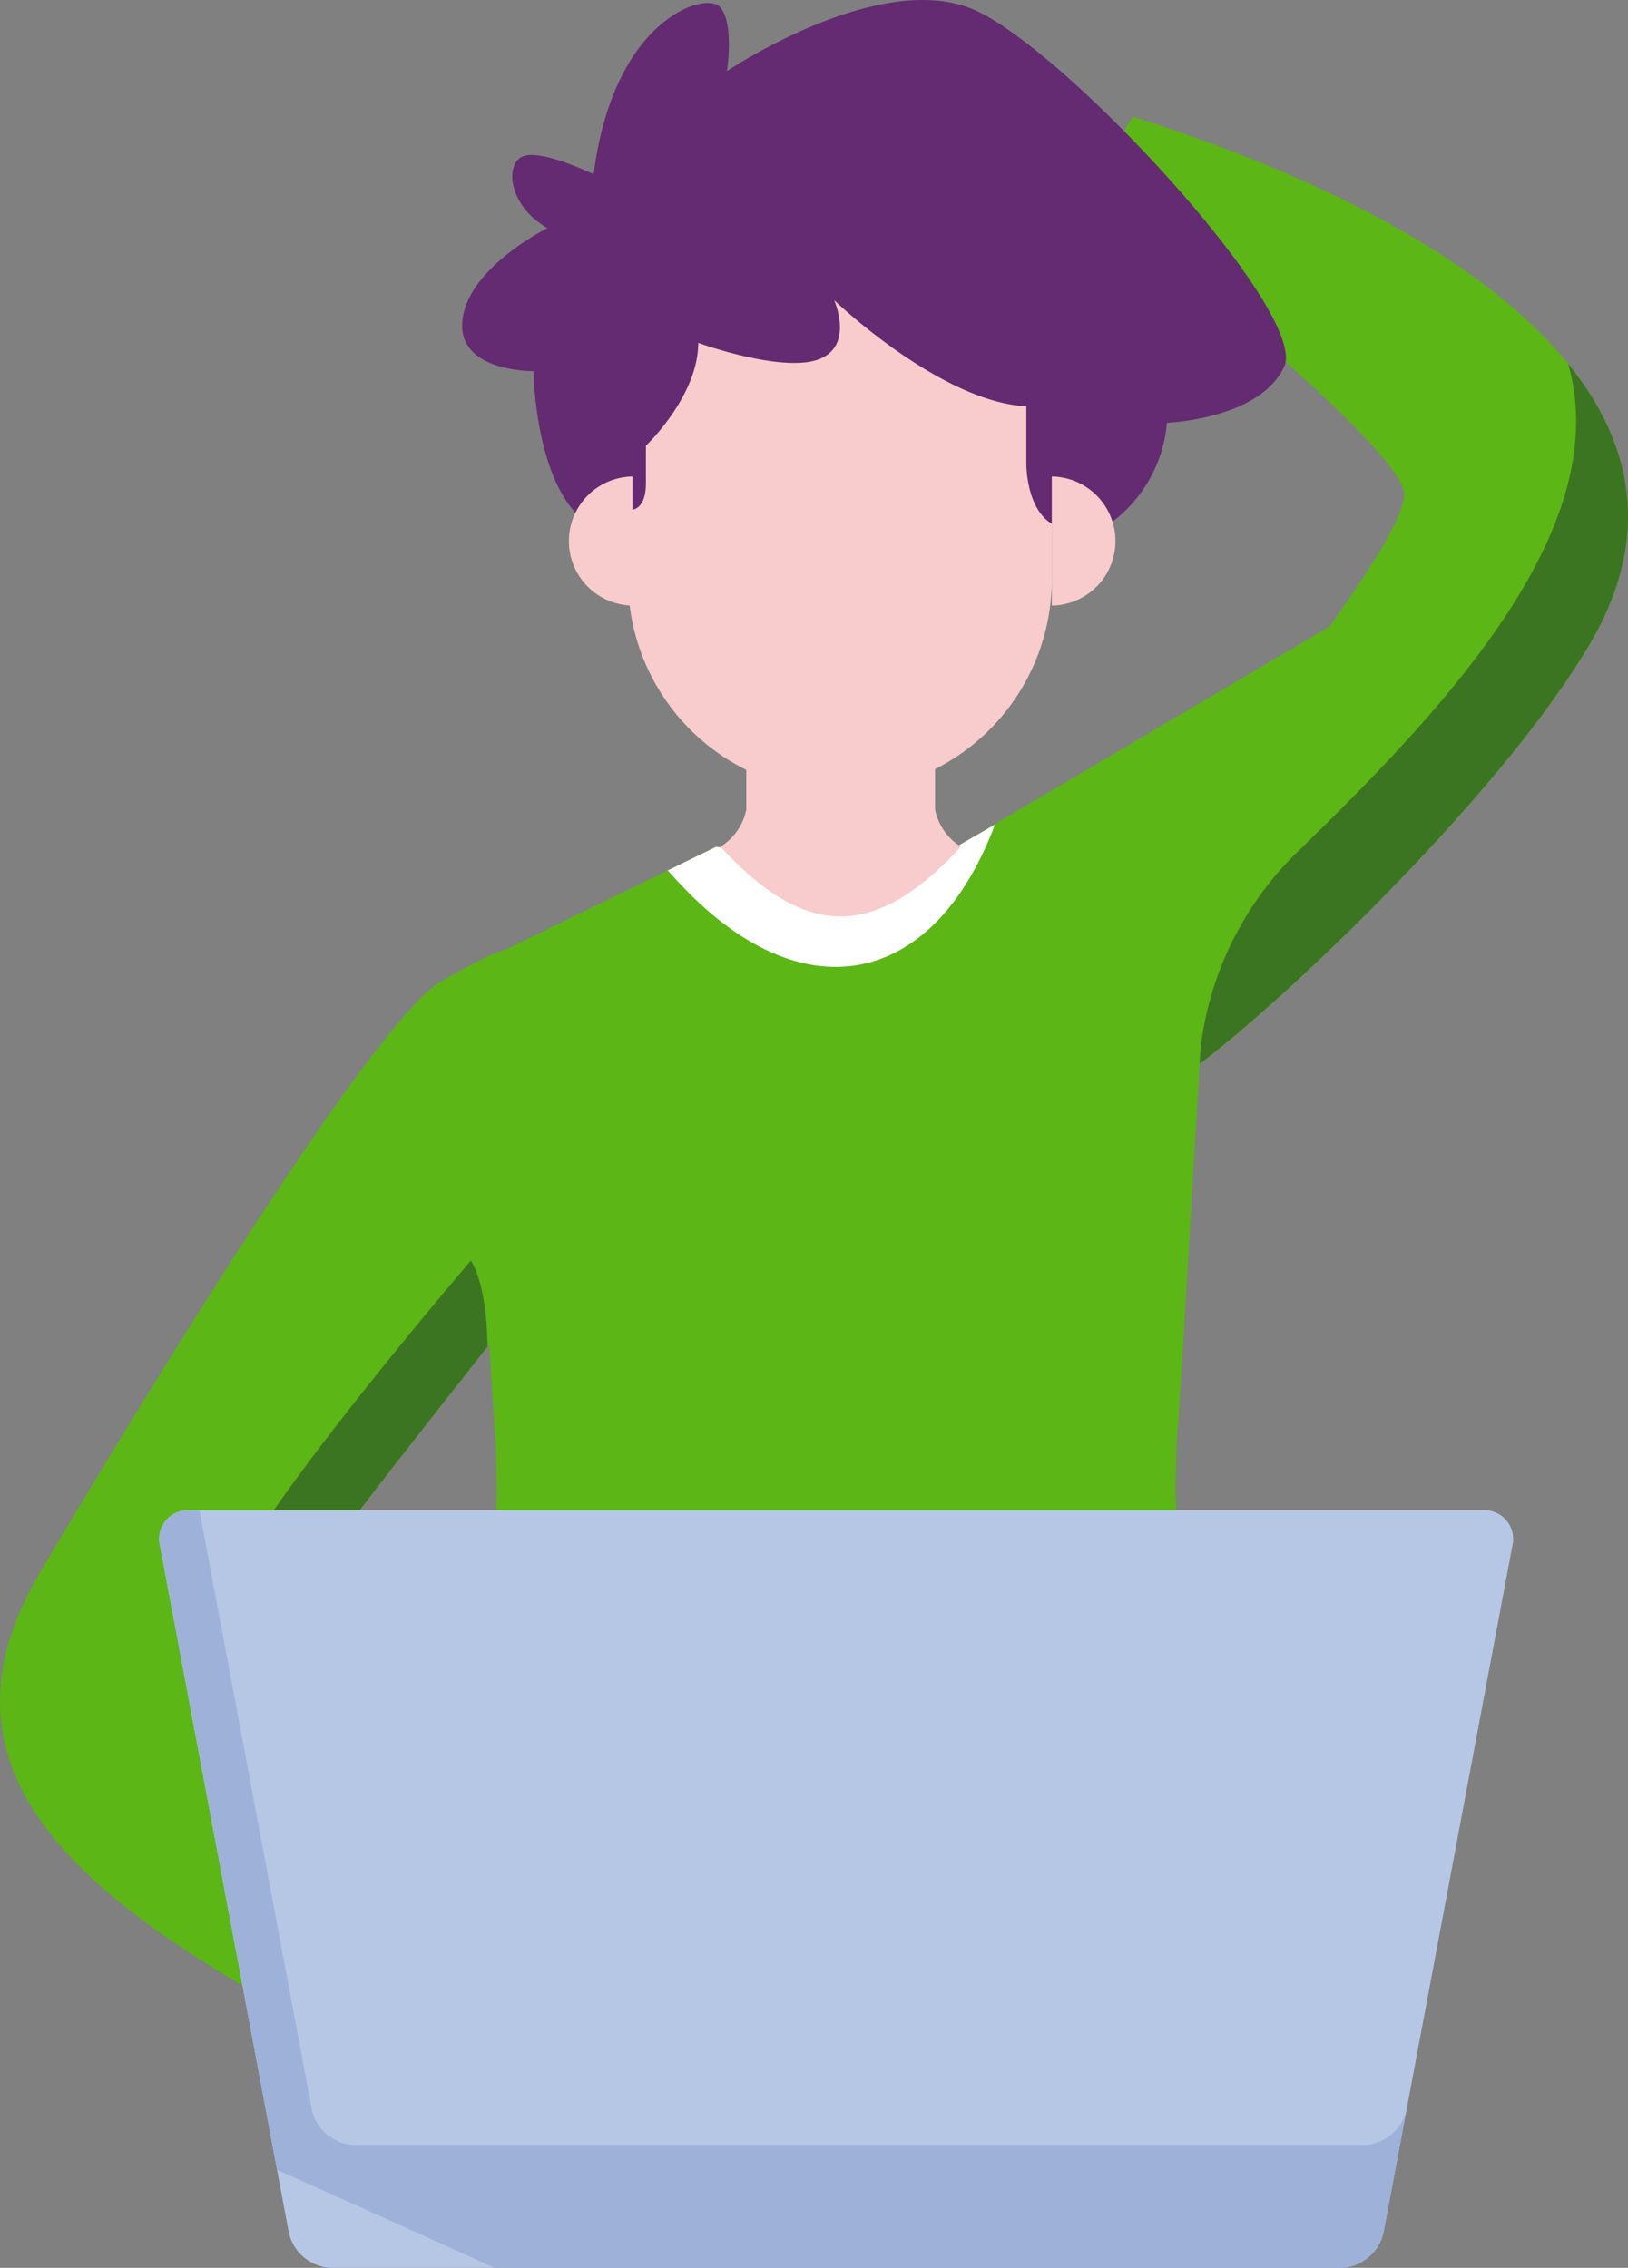 <svg xmlns="http://www.w3.org/2000/svg" width="130.659" height="182.02" viewBox="0 0 130.659 182.02"><rect x="0" y="0" width="130.659" height="182.02" fill="#808080" stroke="none"/><defs><style>.a{fill:#5cb615;}.a,.b,.c,.d,.e,.f,.g{fill-rule:evenodd;}.b{fill:#fff;}.c{fill:#f8cccc;}.d{fill:#642a72;}.e{fill:#b6c7e6;}.f{fill:#9eb1d9;}.g{fill:#3c7521;}</style></defs><g transform="translate(-7604.409 -48.042)"><path class="a" d="M7685.67,146.932s-4.383-8.668,3.274-13.107c5.47-3.17,25.9-22.069,33.754-35.375,11.714-19.855-12.047-34.611-36.623-42.342-2.282,2.616-.336,7.779,1.574,10.315.946,1.257,19.082,15.6,20.126,19.7s-22.268,31.4-24.615,35.33S7677.85,138.748,7685.67,146.932Z" transform="translate(9.29 1.313)"/><path class="a" d="M7647.53,114.455s2.6-2.739-5.062,1.7c-5.471,3.169-24.34,34.146-32.189,47.45-11.713,19.858,11.152,30.363,30.361,41,0,0,4.33-1.763,4.824-2.615s-1.486-2.938-.095-3.486.905-1.615-.043-2.872-19.082-15.6-20.126-19.7,22.268-31.4,24.615-35.331S7655.349,122.64,7647.53,114.455Z" transform="translate(-2.675 10.674)"/><path class="a" d="M7678.6,109.228c-11.181,1.773-8.033,1.738-19.293.009l-1.3.635L7639.324,119l1.955,33.148q.183,2.8.366,5.4l.073,3.507s-1.3,27.5-.991,28.686,2.784,4,2.784,4c-.1.746-.205,1.541-.316,2.373,4.463,1.871,12.761,4.278,25.751,4.164,12.989.114,21.289-2.293,25.752-4.164-.114-.833-.221-1.627-.317-2.373,0,0,2.479-2.816,2.784-4s-.989-28.686-.989-28.686l.071-3.507q.185-2.6.366-5.4L7698.569,119l13.2-29.351Z" transform="translate(2.572 6.772)"/><path class="b" d="M7666.391,108.049l.421.06.453-.065c1.864-.065,3.983-.5,9.083-1.308l3.091-1.78c-4.977,13.257-15.616,15.243-25.438,4.588l-.83-.9,2.588-1.264,1.3-.635C7662.369,107.562,7664.474,108,7666.391,108.049Z" transform="translate(4.824 9.264)"/><path class="c" d="M7673.957,88.443l-.229,5.359v12.643a4.564,4.564,0,0,0,2.074,2.979c-6.884,7.467-12.416,7.467-19.3,0a4.565,4.565,0,0,0,2.076-2.979V93.8l-.229-5.359s3.841.691,7.8,1.66C7670.116,89.134,7673.957,88.443,7673.957,88.443Z" transform="translate(5.727 6.576)"/><g transform="translate(7641.492 48.042)"><path class="c" d="M7667.441,62.154h0a17.055,17.055,0,0,0-17.006,17V92.3a17.056,17.056,0,0,0,17.006,17.006h0a17.054,17.054,0,0,0,17-17.006V79.157A17.053,17.053,0,0,0,7667.441,62.154Z" transform="translate(-7637.112 -45.745)"/><path class="d" d="M7689.158,91.124a11.1,11.1,0,0,0,6.389-9.151s7.422-.258,9.408-4.488-17.092-25.031-24.687-28.57-20.025,4.834-20.025,4.834.6-3.97-.6-5.178-8.544,1.036-10.1,13.465c0,0-4.057-1.986-5.61-1.469s-1.293,3.972,1.9,5.785c0,0-6.3,3.107-6.818,7.336s5.7,4.144,5.7,4.144.087,10.011,4.918,12.6l2.678-1.467s1.423.3,1.423-2.158V83.819s4.2-3.992,4.2-8.255c0,0,6.592,2.385,9.584,1.349s1.325-4.777,1.325-4.777,8.516,8.172,15.422,8.517v4.488c0,1.579.464,4.024,2.058,4.945Z" transform="translate(-7638.978 -48.042)"/><path class="c" d="M7679.682,91.294a5.18,5.18,0,0,0,0-10.359Z" transform="translate(-7632.35 -42.688)"/><path class="c" d="M7651.161,80.935a5.18,5.18,0,0,0,0,10.359Z" transform="translate(-7637.479 -42.688)"/></g><path class="e" d="M7724.343,152.283H7620.462a2.316,2.316,0,0,0-2.328,2.866l10.333,55.078a3.634,3.634,0,0,0,3.406,2.867h81.06a3.634,3.634,0,0,0,3.406-2.867l10.334-55.078A2.318,2.318,0,0,0,7724.343,152.283Z" transform="translate(-0.886 16.967)"/><path class="f" d="M7624.075,167.1l.966,5.152,3.863,20.59,1.412,7.523a3.259,3.259,0,0,0,.277.827,3.636,3.636,0,0,0,3.127,2.041h81.062a3.637,3.637,0,0,0,3.406-2.866l-.806,4.289-1.044,5.571a3.634,3.634,0,0,1-3.406,2.867h-67.949c-6.159-2.8-12.182-5.516-17.452-7.857l-.9-4.8-1.875-9.986-6.623-35.3a2.316,2.316,0,0,1,2.328-2.866h.833Z" transform="translate(-0.886 16.967)"/><path class="g" d="M7719.465,73.154c3.685,12.952-9.289,27.119-21.64,39.092a26.3,26.3,0,0,0-7.867,15.876l-.073,1.231c7.571-5.766,24.359-21.91,31.3-33.678C7726.2,87.186,7724.719,79.628,7719.465,73.154Z" transform="translate(10.801 4.087)"/><path class="g" d="M7643.139,141.955c-.073-5.216-1.338-6.9-1.338-6.9s-10,11.663-15.823,20.038h6.9C7636.541,150.289,7640.4,145.466,7643.139,141.955Z" transform="translate(0.401 14.162)"/></g></svg>